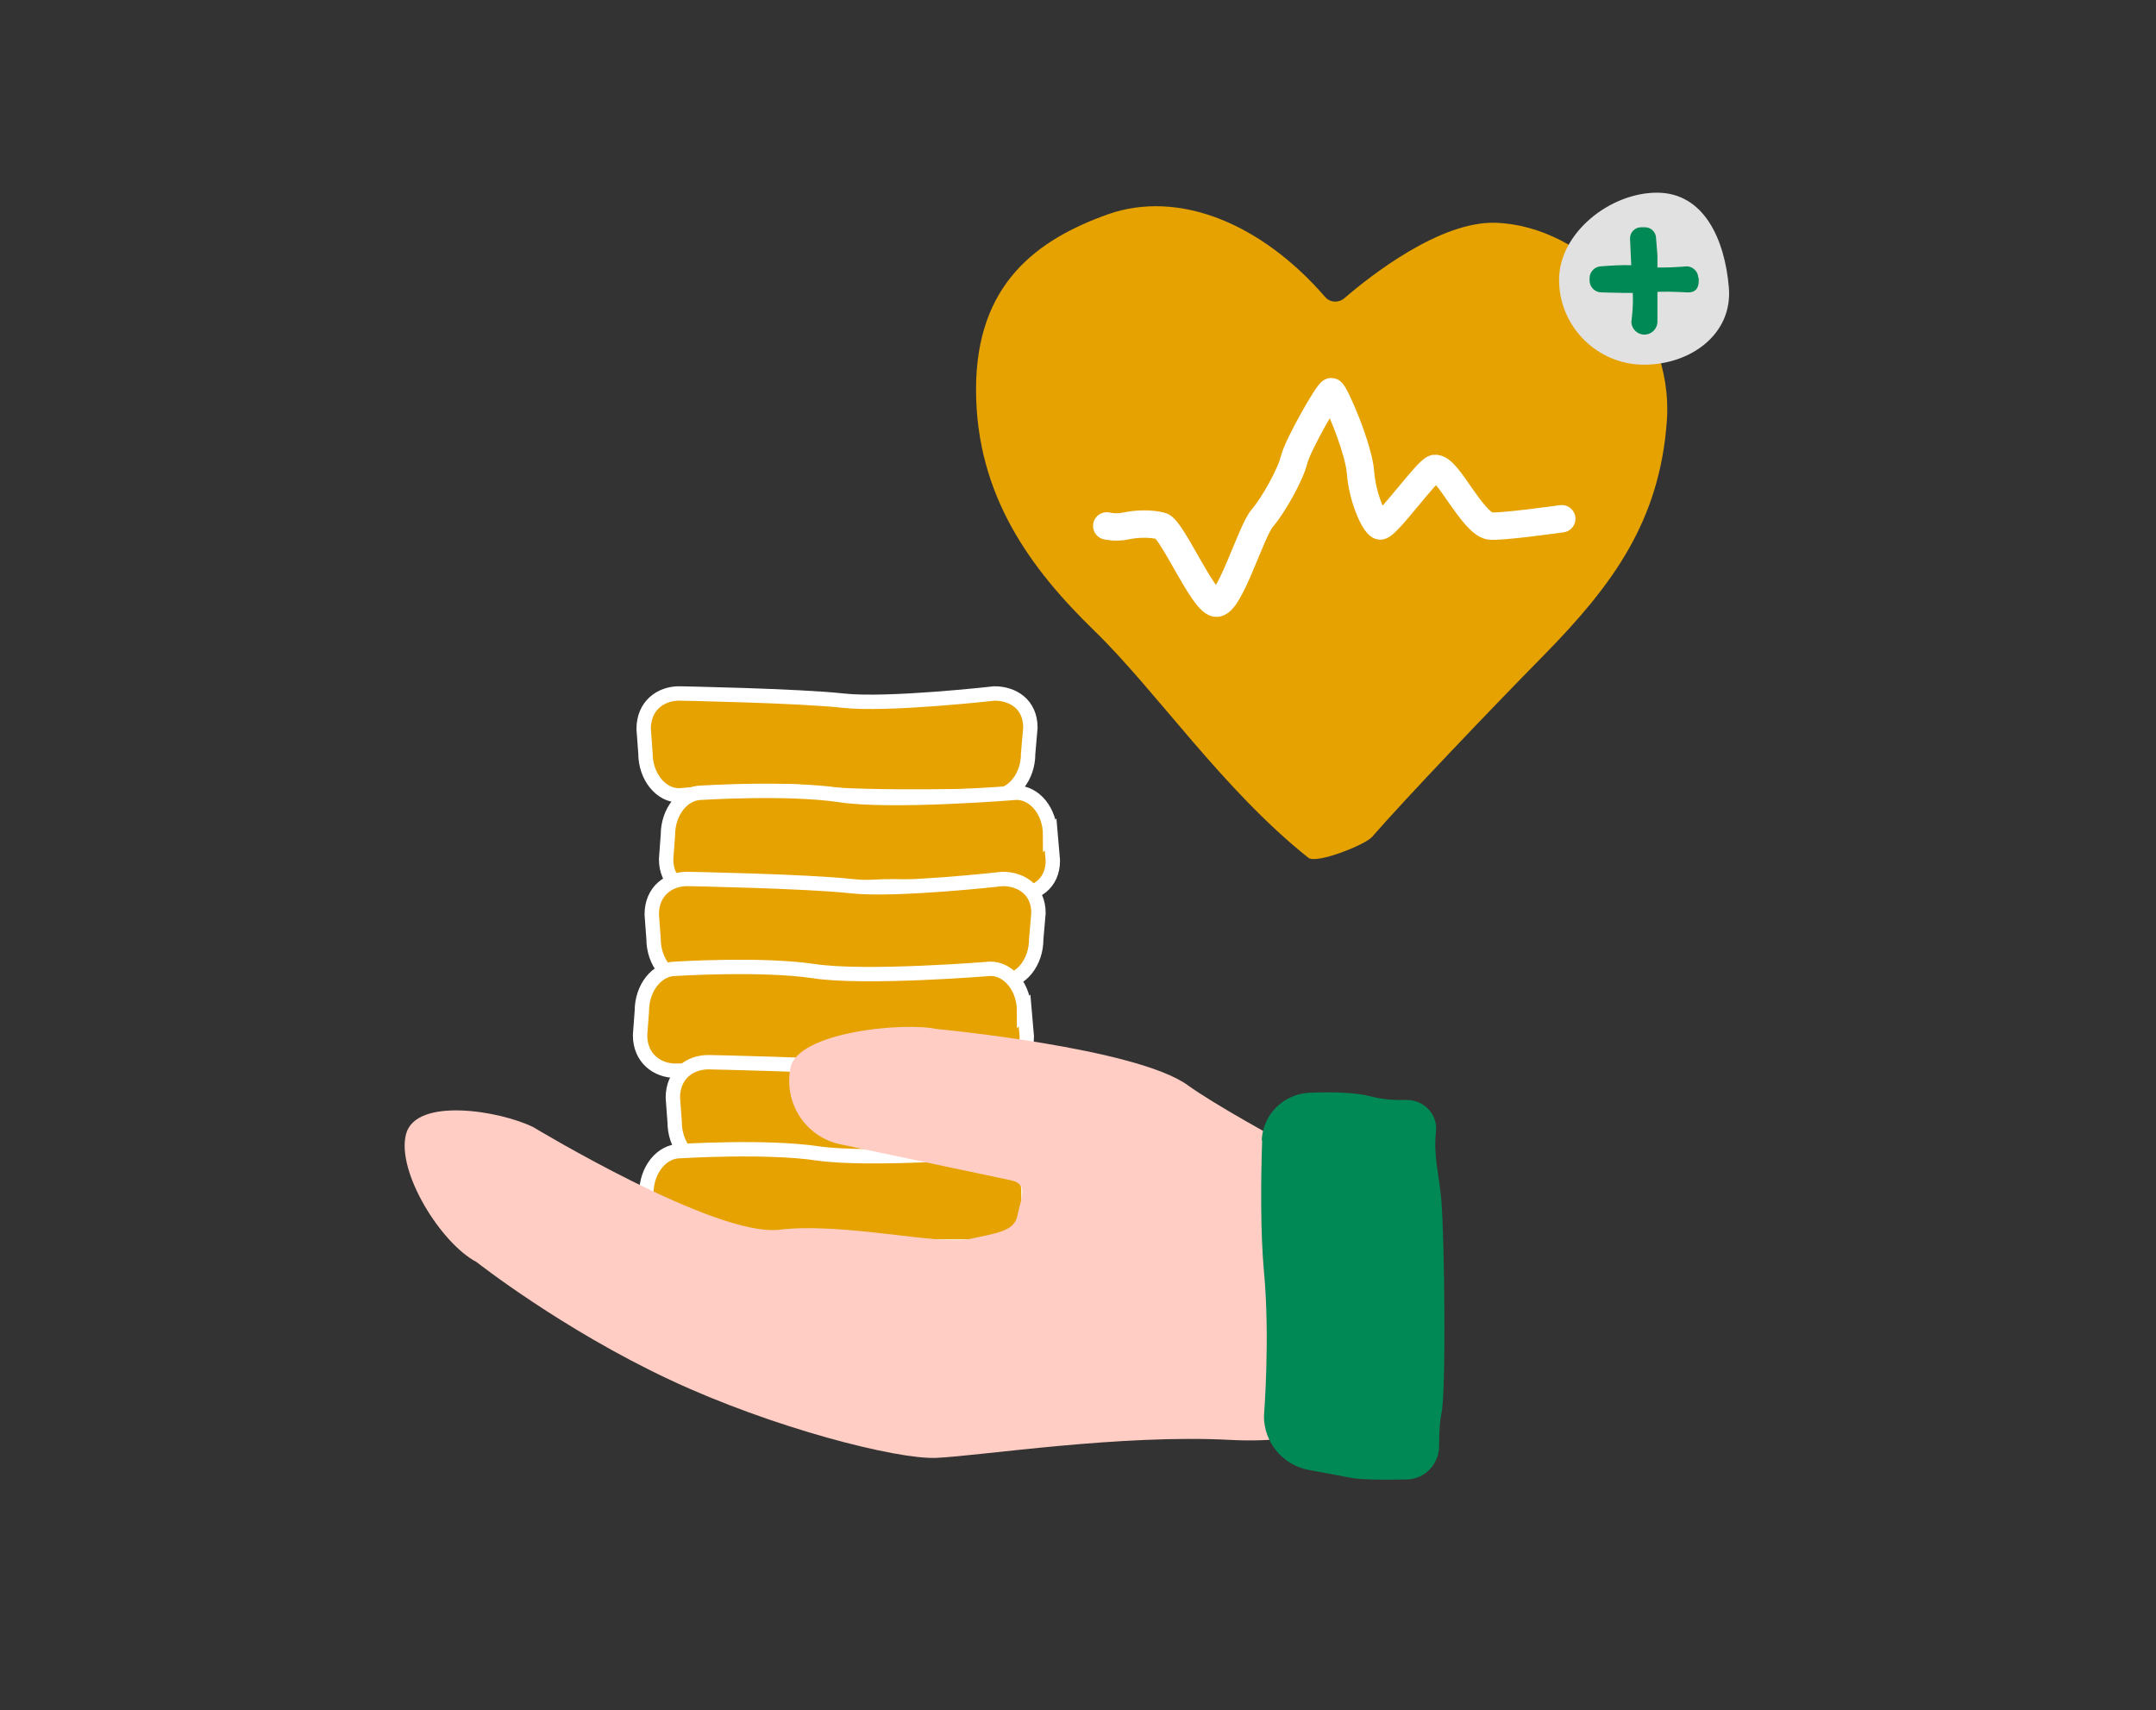 <?xml version="1.0" encoding="UTF-8"?>
<svg id="Ebene_6" xmlns="http://www.w3.org/2000/svg" version="1.1" viewBox="0 0 480 380.8">
  <rect x="0" y="0" width="480" height="380.8" fill="#333333" stroke="none"/>
  <!-- Generator: Adobe Illustrator 29.1.0, SVG Export Plug-In . SVG Version: 2.1.0 Build 142)  -->
  <defs>
    <style>
      .st0, .st1, .st2 {
        fill: #e6a200;
      }

      .st3 {
        fill: none;
        stroke-linecap: round;
        stroke-linejoin: round;
        stroke-width: 6.1px;
      }

      .st3, .st1, .st2 {
        stroke: #fff;
      }

      .st1 {
        stroke-width: 2.9px;
      }

      .st1, .st2 {
        stroke-miterlimit: 10;
      }

      .st2 {
        stroke-width: 3.2px;
      }

      .st4 {
        fill: #ffcdc3;
      }

      .st5 {
        fill: #e1e1e1;
      }

      .st6 {
        fill: #008855;
      }
    </style>
  </defs>
  <path class="st2" d="M221.3,177.1s-27.7.8-39.5-.5c-11.6-1.3-30.6.5-30.6.5-4.1,0-7.5-4.2-7.5-9.4l-.4-5.4c0-5.2,3.8-7.9,7.9-7.9,0,0,26.6.5,36.5,1.6s33.7-1.6,33.7-1.6c4.1,0,8,2.4,8,7.6l-.5,5.8c0,5.2-3.4,9.4-7.5,9.4h0l-.1-.1Z"/>
  <path class="st2" d="M233.9,185.8l.5,5.8c0,5.2-3.9,7.6-8,7.6,0,0-23.7-2.7-33.7-1.6-9.9,1.1-36.5,1.6-36.5,1.6-4.1,0-7.9-2.8-7.9-7.9l.4-5.4c0-5.2,3.4-9.4,7.5-9.4,0,0,19.1-1.2,30.6.5,11.5,1.8,39.5-.5,39.5-.5,4.1,0,7.5,4.2,7.5,9.4h0l.1-.1Z"/>
  <path class="st2" d="M223.1,218.4s-28-2.3-39.5-.5-30.6.5-30.6.5c-4.1,0-7.5-4.2-7.5-9.4l-.4-5.4c0-5.2,3.8-7.9,7.9-7.9,0,0,26.6.5,36.5,1.6s33.7-1.6,33.7-1.6c4.1,0,8,2.4,8,7.6l-.5,5.8c0,5.2-3.4,9.4-7.5,9.4h0l-.1-.1Z"/>
  <path class="st2" d="M228.1,225l.5,5.8c0,5.2-3.9,7.6-8,7.6,0,0-23.7-2.7-33.7-1.6-9.9,1.1-36.5,1.6-36.5,1.6-4.1,0-7.9-2.8-7.9-7.9l.4-5.4c0-5.2,3.4-9.4,7.5-9.4,0,0,19.1-1.2,30.6.5,11.5,1.8,39.5-.5,39.5-.5,4.1,0,7.5,4.2,7.5,9.4h0l.1-.1Z"/>
  <path class="st2" d="M227.8,259.2s-28-2.3-39.5-.5-30.6.5-30.6.5c-4.1,0-7.5-4.2-7.5-9.4l-.4-5.4c0-5.2,3.8-7.9,7.9-7.9,0,0,26.6.5,36.5,1.6s33.7-1.6,33.7-1.6c4.1,0,8,2.4,8,7.6l-.5,5.8c0,5.2-3.4,9.4-7.5,9.4h0l-.1-.1Z"/>
  <path class="st2" d="M229.1,265.6l.5,5.8c0,5.2-3.9,7.6-8,7.6,0,0-23.7-2.7-33.7-1.6s-36.5,1.6-36.5,1.6c-4.1,0-7.9-2.8-7.9-7.9l.4-5.4c0-5.2,3.4-9.4,7.5-9.4,0,0,19.1-1.2,30.6.5,11.5,1.7,39.5-.5,39.5-.5,4.1,0,7.5,4.2,7.5,9.4h0l.1-.1Z"/>
  <rect class="st1" x="152.2" y="277.4" width="85.2" height="18.2"/>
  <g>
    <path class="st0" d="M332.9,49.6c19.9.6,39.8,21.2,38.2,44.1-1.6,22.4-12.1,36.6-27.4,52.2-12.2,12.4-30.7,31.8-38.2,40.4-1.5,1.8-12.4,6.1-14.2,4.7-19.1-15.2-33.8-37.1-47.7-50.6-14.1-13.7-26.3-30.1-26.3-53.7s13.7-33.4,29.4-39c15.7-5.5,34.1,2,48.3,18.4,1.1,1.3,3,1.4,4.3.3,5.8-5,21.3-17.2,33.7-16.8h0l-.1-0Z"/>
    <path class="st3" d="M347.7,115.5s-14.2,2-16.1,1.6-4.3-3.7-6.4-6.7-4.2-6.3-5.8-6.1-10.9,13.3-12.2,12.8-3.9-6.4-4.3-11.9-5.8-18-6.5-18-7.5,11.9-8.3,15.2-4.6,10.1-7.1,13-7.3,19.4-10.3,18.9-9.8-16.6-12.2-17.2-5.5-.5-7.8,0-4.3,0-4.3,0"/>
    <g>
      <path class="st5" d="M368.9,42.9c10.4,0,15.1,10.3,16,21.1.9,10.4-8.5,17.2-18.9,17.2s-18.9-8.5-18.9-18.9,11.3-19.4,21.8-19.4Z"/>
      <path class="st6" d="M365.4,50.6h.8c1.4,0,2.5,1.1,2.5,2.5l.3,3.7v14.8c0,1.6-1.3,2.9-2.9,2.9h0c-1.6,0-2.9-1.3-2.9-2.9,0,0,.5-3.4.3-6.5-.2-3-.6-12-.6-12,0-1.4,1.1-2.5,2.5-2.5h0Z"/>
      <path class="st6" d="M378.2,61.9v.6c0,1.4-.5,2.7-2.6,2.6s-5.7-.3-7.8,0-11.3,0-11.3,0c-1.4,0-2.6-1.2-2.6-2.6v-.6c0-1.4,1.2-2.6,2.6-2.6,0,0,6-.6,9.5,0s9.5,0,9.5,0c1.4,0,2.6,1.2,2.6,2.6h.1Z"/>
    </g>
  </g>
  <path class="st4" d="M315.6,270.1s-39.7-20.2-51.2-28.5-55.9-12.5-55.9-12.5c-7.8-1.6-30.9.8-32.5,8.6h0c-1.6,7.8,3.3,15.5,11.2,17.1l37.9,8c4,.9,2.2,3.9,1.4,7.9h0c-.7,3.4-4.3,3.8-10.8,5.2-6.5,1.4-28-3.8-42.2-2.1-14.2,1.7-54.7-22.8-54.7-22.8-7.4-3.7-26.2-6.8-28.4,1.5s7.7,24.3,15.7,28.5c0,0,18.9,14.9,43,26.2,22.8,10.7,50.6,17.8,59.4,17.4,10.2-.5,41.1-5.3,65.4-4,18.8,1,33.1-5,33.1-5l8.7-45.4h0l-.1-.1Z"/>
  <path class="st6" d="M280.9,254c.2-5.8,4.8-10.4,10.6-10.7,4.8-.2,10.3-.1,13.6.8,2.7.7,5.5.9,8.1.8,3.8,0,6.9,3.2,6.5,7-.6,5.7.7,9.5,1.2,15.4.7,8.5,1.1,42.8,0,47.5-.4,1.9-.5,4.6-.5,7.1,0,4-3.1,7.4-7.1,7.5-4.4.1-9.5.1-12.2-.3-5.2-1-9.7-1.8-9.7-1.8-5.8-1.1-10-6.1-10-12,0,0,1.4-17.5,0-32.2-.8-8.7-.7-20.7-.4-29.2h0l-.1.1Z"/>
</svg>